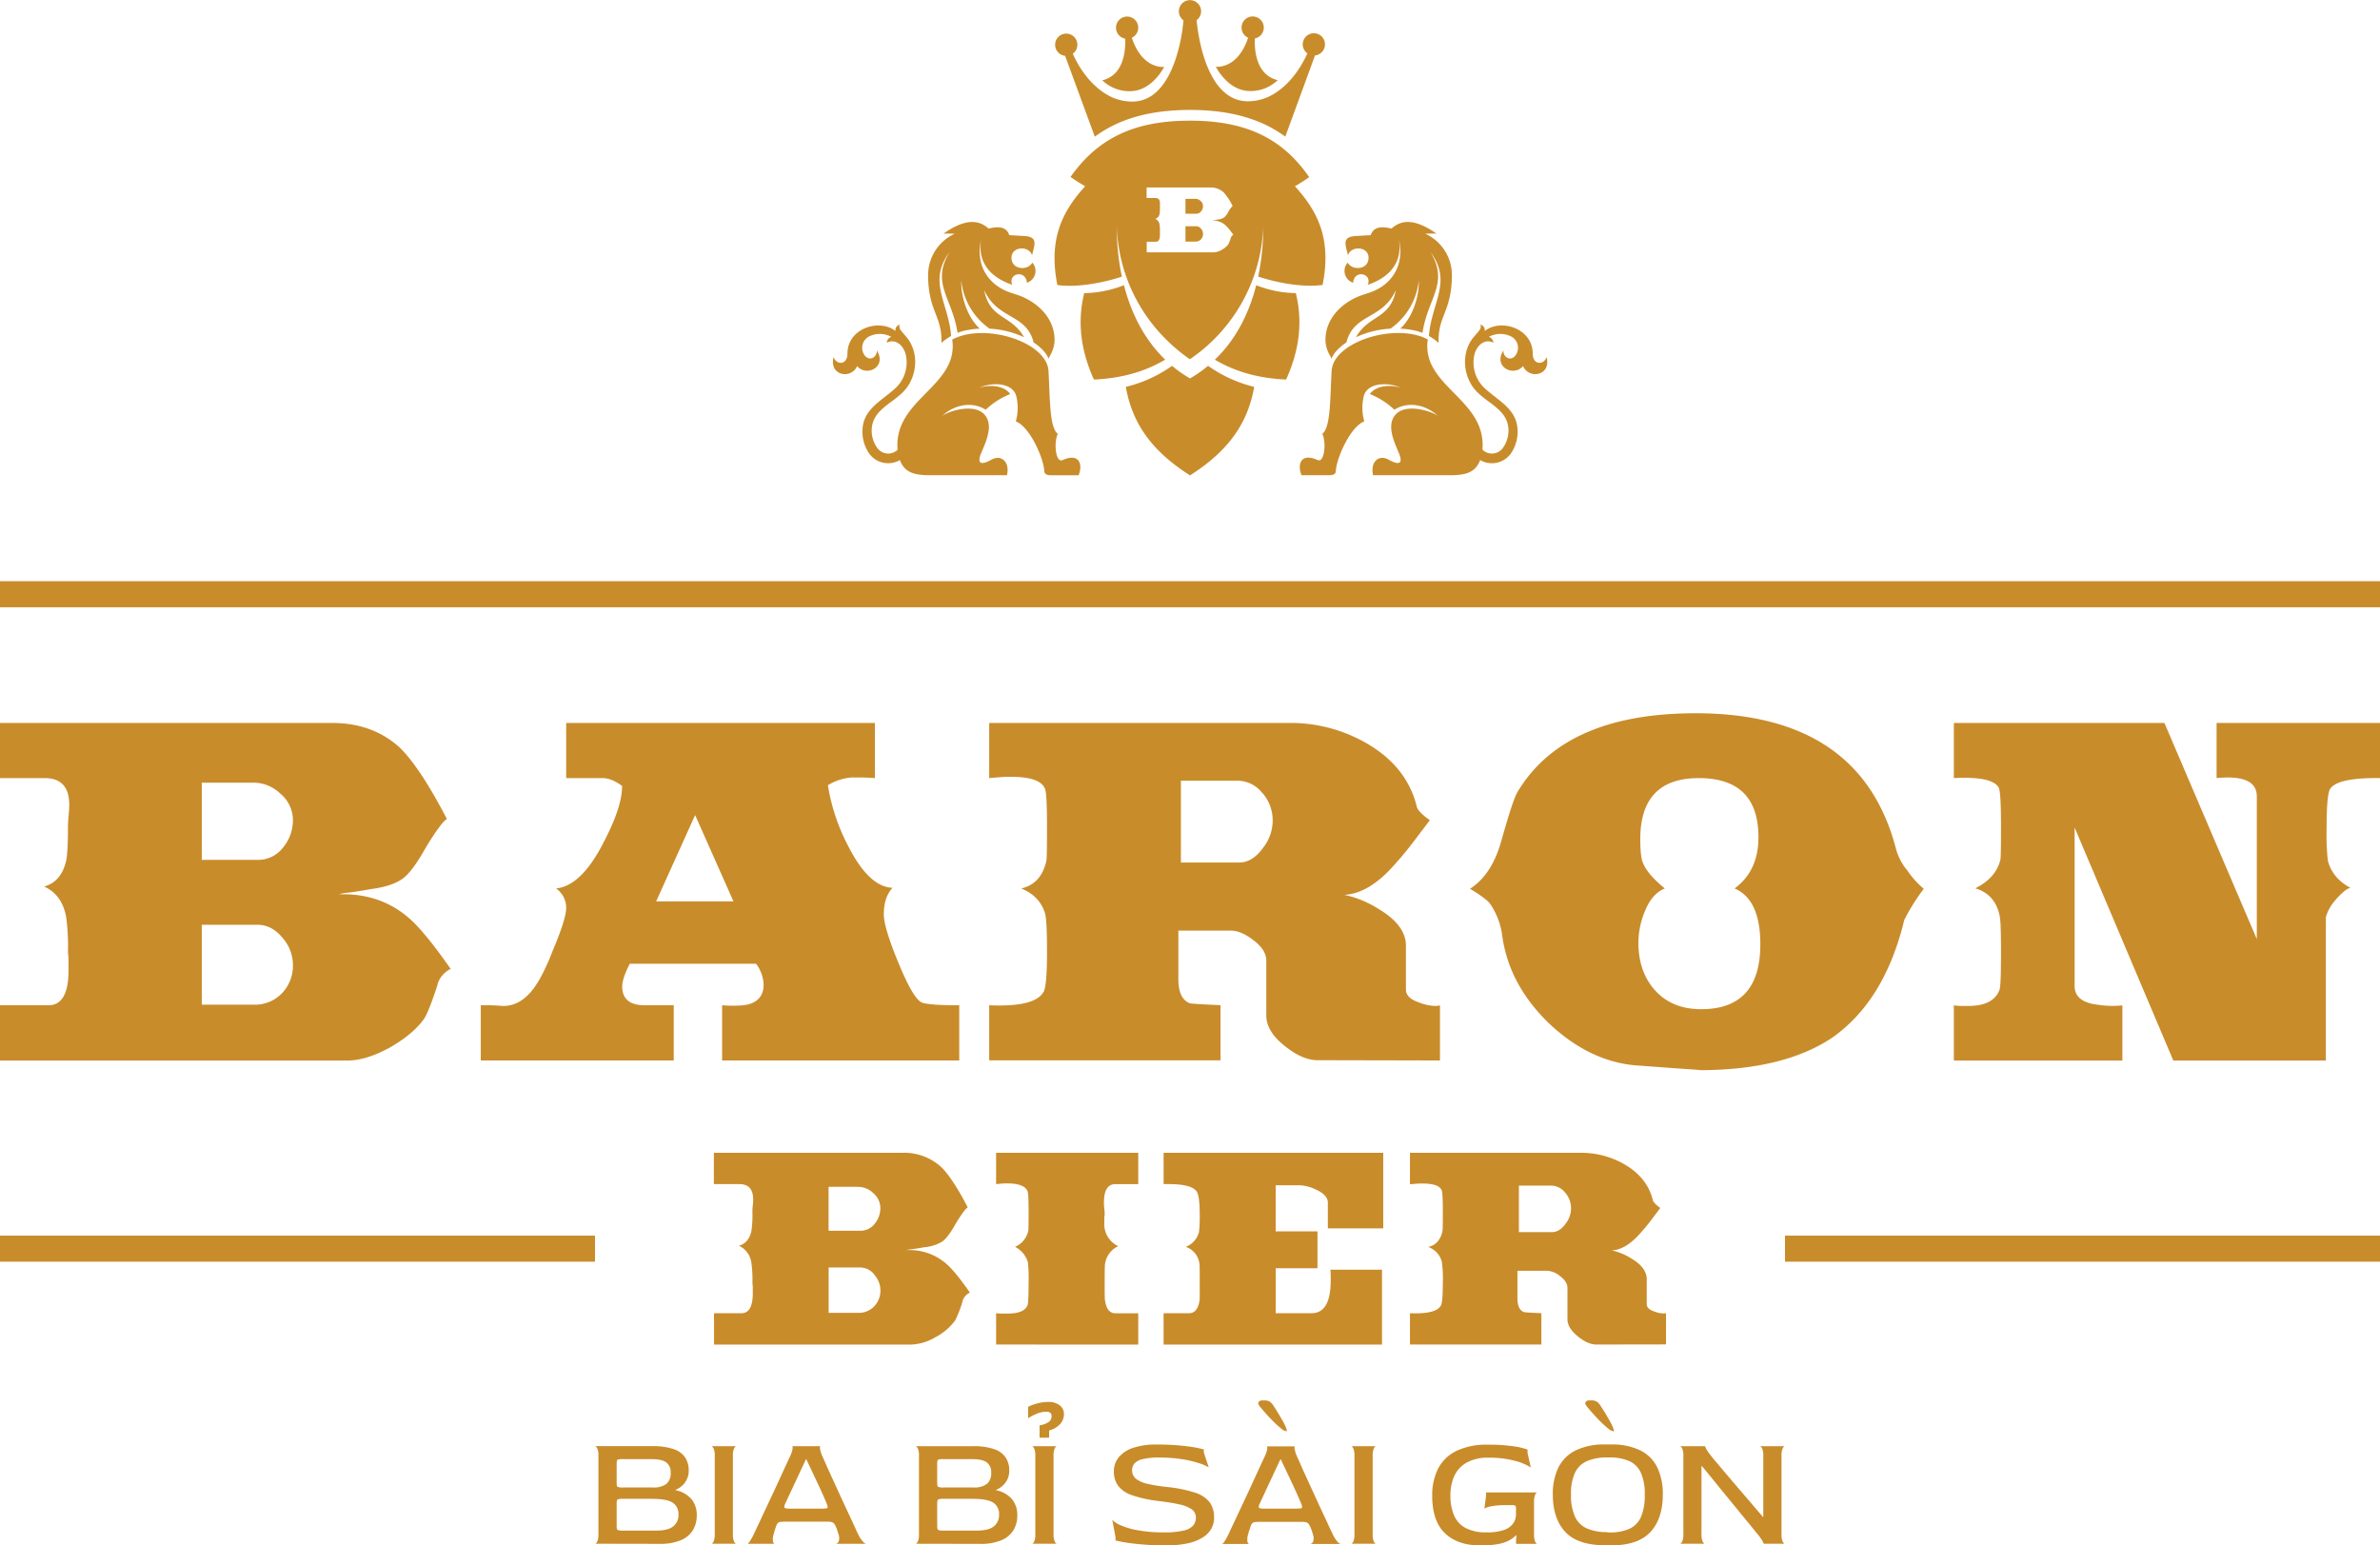 <svg id="Layer_1" data-name="Layer 1" xmlns="http://www.w3.org/2000/svg" viewBox="0 0 783.41 508.72"><defs><style>.cls-1{fill:#c98c2b;}</style></defs><title>LOGO BARON</title><path class="cls-1" d="M479.32,140c-7.29,2-13.88,8-13.36,16a11.17,11.17,0,0,0,1.55,4.5h0c.13.28.25.56.37.84a9.75,9.75,0,0,1,1.59-2.47,16.39,16.39,0,0,1,3.34-2.85c2.46-9.64,11.89-7.42,16.31-17.28-1.9,9.79-8.89,8-13.15,15.55a30.75,30.75,0,0,1,11.34-2.82,22.09,22.09,0,0,0,9.32-15.82c.22,4.86-1.88,12-6.08,15.81a29.39,29.39,0,0,1,3.09.31c.56.09,1.11.19,1.67.3h0a15.87,15.87,0,0,1,2.55.79c1.7-11.47,8.88-16.35,2.63-26.58,7.32,9.73.29,16.72-.51,27.6.32.18.64.37.95.57l.71.5a11.44,11.44,0,0,1,1.53,1.23c-.26-8.89,4-9.95,4.38-21.34a.57.57,0,0,0,0-.13c0-.12,0-.24,0-.36v-.63a15,15,0,0,0-8.8-13.52h0c1.19,0,2.85-.09,3.75,0-5.61-3.92-10.74-5.46-14.85-1.67-3.52-.87-5.9-.52-6.83,2.16l-4.92.28c-4.77.27-3.31,3-2.57,6.34,1.06-3.24,6.44-2.87,6.75.42.42,4.44-5.41,4.78-6.82,2a4.06,4.06,0,0,0,1.78,6.62c.29-4.34,6.31-3.22,4.83.67,6-2,11.56-6.42,10.25-14.79,2,8.94-2.93,15.58-10.82,17.73" transform="translate(-29.63 -43.28)"/><path class="cls-1" d="M499.61,155.05c-2.25,15.37,19.2,19.52,18,36-.79,8.22-5.49,8.67-11.38,8.67H481.6c-1-4.45,1.9-6.93,5.16-5.1s4.83,1.45,3.34-2.16-4.42-9.51-.81-13,12-.68,13.68.8c-2.9-2.94-9-5.43-14.37-2.11a25.64,25.64,0,0,0-8.07-5.16c2.18-3,7-3.06,10.19-2.09-4.58-2-11.47-1.61-12.28,3.24a16.24,16.24,0,0,0,.27,7.84c-4.65,1.77-9.19,12.25-9.37,16.37-.08,1.5-1.84,1.36-3.09,1.36h-8.2c-1.37-3.21-.55-7.58,5.28-5,2.32,1.08,2.93-5.93,1.55-8.63,2.75-2,2.55-11.22,3.08-20.74s21-16,31.65-10.32" transform="translate(-29.63 -43.28)"/><path class="cls-1" d="M516.58,194.57a7.7,7.7,0,0,0,10.22-1.79,12.61,12.61,0,0,0,2.29-8.84c-.68-6-5.87-8.57-10.3-12.45A11.58,11.58,0,0,1,515,159.83c.8-2.89,3.4-5.22,6.19-3.72a2.09,2.09,0,0,0-1.49-1.94,7.94,7.94,0,0,1,7.25-.17,4.19,4.19,0,0,1,1.54,6.25c-1.49,2.06-4.1.76-4-1.61-3.48,5.44,3.42,8.82,6.48,5.14,1.82,4.43,9.42,3.25,7.72-3-.74,2.65-4.52,2.85-4.54-1.1,0-8.3-10.46-11.66-15.82-7.43a1.75,1.75,0,0,0-1.43-2.08c.62,1.36-.91,2.44-1.86,3.7-4,4.38-4.15,11.24-.91,16.33,3.5,5.48,11.27,7,12,13.9a9.77,9.77,0,0,1-1.91,6.77,4.44,4.44,0,0,1-6.23.78,3.5,3.5,0,0,1-.62-.67" transform="translate(-29.63 -43.28)"/><path class="cls-1" d="M363.36,140c7.29,2,13.88,8,13.36,16a11.17,11.17,0,0,1-1.55,4.5h0c-.13.28-.25.56-.37.84a9.48,9.48,0,0,0-1.59-2.47,16.39,16.39,0,0,0-3.34-2.85c-2.46-9.64-11.89-7.42-16.3-17.28,1.89,9.79,8.88,8,13.14,15.55a30.75,30.75,0,0,0-11.34-2.82,22.09,22.09,0,0,1-9.32-15.82c-.22,4.86,1.88,12,6.08,15.81a28.94,28.94,0,0,0-3.08.31c-.57.09-1.12.19-1.68.3h0a15.87,15.87,0,0,0-2.55.79c-1.7-11.47-8.88-16.35-2.63-26.58-7.32,9.73-.29,16.72.51,27.6-.32.18-.64.37-.94.57l-.72.5a11.44,11.44,0,0,0-1.53,1.23c.26-8.89-4-9.95-4.38-21.34a.57.57,0,0,1,0-.13c0-.12,0-.24,0-.36v-.63a15,15,0,0,1,8.8-13.52c-1.19,0-2.85-.09-3.75,0,5.61-3.92,10.74-5.46,14.85-1.67,3.52-.87,5.9-.52,6.83,2.16l4.92.28c4.77.27,3.31,3,2.57,6.34-1.06-3.24-6.44-2.87-6.75.42-.42,4.44,5.41,4.78,6.82,2a4.06,4.06,0,0,1-1.78,6.62c-.29-4.34-6.31-3.22-4.83.67-6-2-11.56-6.42-10.25-14.79-2,8.94,2.93,15.58,10.82,17.73" transform="translate(-29.63 -43.28)"/><path class="cls-1" d="M343.07,155.05c2.25,15.37-19.2,19.52-18,36,.79,8.22,5.49,8.67,11.38,8.67h24.64c1-4.45-1.9-6.93-5.16-5.1s-4.83,1.45-3.34-2.16,4.43-9.51.81-13-12-.68-13.68.8c2.9-2.94,9-5.43,14.37-2.11a25.64,25.64,0,0,1,8.07-5.16c-2.18-3-7-3.06-10.19-2.09,4.58-2,11.47-1.61,12.28,3.24A16.24,16.24,0,0,1,364,182c4.65,1.77,9.2,12.25,9.37,16.37.08,1.5,1.84,1.36,3.09,1.36h8.2c1.37-3.21.56-7.58-5.28-5-2.32,1.08-2.93-5.93-1.55-8.63-2.74-2-2.55-11.22-3.08-20.74s-21-16-31.65-10.32" transform="translate(-29.63 -43.28)"/><path class="cls-1" d="M326.1,194.57a7.7,7.7,0,0,1-10.22-1.79,12.66,12.66,0,0,1-2.29-8.84c.68-6,5.87-8.57,10.3-12.45a11.58,11.58,0,0,0,3.84-11.66c-.79-2.89-3.39-5.22-6.19-3.72a2.09,2.09,0,0,1,1.49-1.94,7.94,7.94,0,0,0-7.25-.17,4.19,4.19,0,0,0-1.54,6.25c1.49,2.06,4.1.76,4-1.61,3.48,5.44-3.42,8.82-6.48,5.14-1.82,4.43-9.41,3.25-7.71-3,.74,2.65,4.51,2.85,4.53-1.1,0-8.3,10.46-11.66,15.82-7.43a1.76,1.76,0,0,1,1.43-2.08c-.62,1.36.91,2.44,1.86,3.7,4,4.38,4.15,11.24.91,16.33-3.5,5.48-11.27,7-12,13.9a9.72,9.72,0,0,0,1.9,6.77,4.44,4.44,0,0,0,6.23.78,3.2,3.2,0,0,0,.62-.67" transform="translate(-29.63 -43.28)"/><path class="cls-1" d="M402.21,55.7A3.66,3.66,0,1,0,400,56c.15,3.57-.3,12-7.53,13.71a12.84,12.84,0,0,0,10.6,3.48c6.4-1,9.76-7.9,9.76-7.9s-7.12,1-10.63-9.54" transform="translate(-29.63 -43.28)"/><path class="cls-1" d="M440.47,55.7a3.66,3.66,0,1,1,2.2.25c-.14,3.57.3,12,7.53,13.71a12.84,12.84,0,0,1-10.6,3.48c-6.4-1-9.76-7.9-9.76-7.9s7.12,1,10.63-9.54" transform="translate(-29.63 -43.28)"/><path class="cls-1" d="M380.18,61.54h0L390,88.27a41.82,41.82,0,0,1,6.7-4c7-3.3,15.14-4.8,24.68-4.8S439,81,446,84.26a41.1,41.1,0,0,1,6.7,4l9.72-26.56.06-.17a3.66,3.66,0,1,0-2.51-.67c-3,6.62-7.42,11.59-12.37,14.07a16.57,16.57,0,0,1-7.13,1.69c-8.83.05-13.14-9.07-15.22-16.85A66.54,66.54,0,0,1,423.51,50a.17.17,0,0,1,0-.07,3.66,3.66,0,1,0-5.84-2.94,3.69,3.69,0,0,0,1.52,3c0,.22-.05.48-.08.75-.07.65-.15,1.3-.24,1.93l0,.23c-.12.78-.24,1.53-.38,2.28,0,.24-.09.49-.13.74s-.15.74-.23,1.11c-1.74,8.2-6,19.75-15.9,19.69a16.65,16.65,0,0,1-5.93-1.15h-.05c-.31-.13-.6-.28-.9-.42-5.05-2.44-9.59-7.46-12.6-14.18h0a3.66,3.66,0,1,0-2.52.68" transform="translate(-29.63 -43.28)"/><path class="cls-1" d="M122.53,351.87q-3.52-4.15-8.07-4.16H96.05V374h17.17a12.28,12.28,0,0,0,9.21-3.74,13.12,13.12,0,0,0,3.62-9.51,13.53,13.53,0,0,0-3.52-8.87M122,304.63a12.75,12.75,0,0,0-8.79-3.71H96.05v25.42h18.41a10.31,10.31,0,0,0,8.28-4,14,14,0,0,0,3.31-9.11,11.35,11.35,0,0,0-4-8.58m51.62,62.74q-2.69,8.33-4.34,11.11-3.53,5.11-11.38,9.61-7.86,4.28-13.86,4.28H29.63V374.2H45.57q6.61,0,6.62-11.54v-3.84L52,356.68a71.11,71.11,0,0,0-.62-11.75q-1.45-7.26-7.24-9.82,5.58-1.5,7.24-8.34Q52,324,52,315.45c0-.86.07-2.06.21-3.64s.21-2.77.21-3.63c0-5.83-2.69-8.76-8.07-8.76H29.63V281.26H138.88q13.44,0,22.34,8.12,6.61,6.42,15.52,23.5-1.86,1.08-6.83,9.19-4.75,8.55-8.07,10.68c-2.35,1.57-5.72,2.64-10.14,3.21q-4.75.85-7.44,1.17a15.83,15.83,0,0,0-3.11.54q13.66-.44,23.18,7.9,5.16,4.5,13.65,16.67a8.16,8.16,0,0,0-4.35,5.13" transform="translate(-29.63 -43.28)"/><path class="cls-1" d="M258.44,311.6,245.61,340h25.45Zm8.89,80.76V374.2a45.48,45.48,0,0,0,5.28.11,21.93,21.93,0,0,0,3-.32c3.58-.85,5.38-3.06,5.38-6.62a12.31,12.31,0,0,0-2.48-6.84H236.92c-1.66,3.28-2.48,5.77-2.48,7.48q0,6.19,7.45,6.19h9.51v18.16H187.89V374.2h2.69c1.24,0,2.68.08,4.34.22q6,.21,10.55-6a36.85,36.85,0,0,0,2.79-4.7,71.35,71.35,0,0,0,3.21-7.26Q216,345.79,216,342.15a7.82,7.82,0,0,0-3.32-6.41q8.28-.84,15.52-14.95,6.21-11.75,6.21-18.8-3.52-2.57-6.42-2.57H216V281.26H317.61v18.16c-1.94-.14-3.59-.21-5-.21H310a17.37,17.37,0,0,0-7.86,2.56,65.36,65.36,0,0,0,6.83,20.3q6.82,13.24,14.48,13.46-2.89,3-2.9,8.76,0,4.27,4.76,15.81,5,12.18,7.87,13.25,2.69.86,12.2.85v18.16Z" transform="translate(-29.63 -43.28)"/><path class="cls-1" d="M445.14,304.34a10.37,10.37,0,0,0-8.18-4.06H418.34V327.2h19.24q4.35,0,7.87-4.92a14.45,14.45,0,0,0,3.1-9,13.64,13.64,0,0,0-3.41-9m18.1,88q-5,0-11-4.91-5.79-4.69-5.79-9.83V359.46q0-3.42-4.14-6.62t-7.45-3.21H417.51v16c0,4.27,1.24,6.91,3.73,7.9q.83.22,10.14.64v18.16H355.24V374.2q14.89.65,17.79-4.27,1.25-1.5,1.24-13.46c0-6.69-.2-10.83-.62-12.39q-1.65-5.77-7.86-8.34c4.41-1,7.17-4.06,8.28-9.18q.19-.65.2-10.9,0-10.89-.62-12.6Q372.21,299,362.48,299c-1.11,0-2.24,0-3.41.1s-2.46.18-3.83.32V281.26h99.31A49.87,49.87,0,0,1,477.72,287q14.68,7.7,18.21,21.58.19,1.71,4.34,4.7-2.89,3.84-5.59,7.37c-1.79,2.35-3.59,4.53-5.37,6.52q-8.7,10.24-17.18,10.68a34.67,34.67,0,0,1,11.38,4.7q8.89,5.34,8.9,12v14.54q0,2.78,4.55,4.27a16.3,16.3,0,0,0,5,1.07,5,5,0,0,0,1.66-.22v18.16Z" transform="translate(-29.63 -43.28)"/><path class="cls-1" d="M600.59,335.74q7.86-5.76,7.86-16.87,0-19.44-19.65-19.45-19.24,0-19.25,20.09c0,3.84.28,6.41.83,7.69q1.46,3.84,7.24,8.54-4.14,1.72-6.41,7.16a27.32,27.32,0,0,0-2.28,10.58q0,9.82,5.59,15.92t15.11,6.09q19.44,0,19.44-21.37,0-14.75-8.48-18.38m55.86,10.35q-6.42,26.66-23.79,38.82-15.95,10.66-43.86,10.66,1.65,0-3.21-.32t-16.24-1.18q-15.95-.85-29.79-13.86-13.45-13-15.52-29.43a24.14,24.14,0,0,0-3.93-10,10.4,10.4,0,0,0-2.07-1.92,45.11,45.11,0,0,0-4.55-3q7-4.47,10.14-15.14,4.13-14.71,5.58-16.85,15.52-25.8,58.55-25.8,54.42,0,66,44.79a18.76,18.76,0,0,0,3.72,7,29.24,29.24,0,0,0,5.39,6,67.14,67.14,0,0,0-6.42,10.23" transform="translate(-29.63 -43.28)"/><path class="cls-1" d="M796.7,302.84q-1.25,1.71-1.24,13.25a77.46,77.46,0,0,0,.41,10.47q1.46,5.76,7.45,9c-1.1.15-2.76,1.49-5,4.06a14.65,14.65,0,0,0-3.1,5.56v47.21H745l-32.48-76.7v52.13c0,3.57,2.54,5.63,7.65,6.2a30.15,30.15,0,0,0,8.07.21v18.16H672.77V374.2a13.94,13.94,0,0,0,2.48.22h2.28q8.47,0,10.34-5.56.42-1.71.42-12.18,0-4.9-.11-7.79a30.41,30.41,0,0,0-.31-4q-1.44-7.26-8.06-9.19,6.83-3.4,8.27-9.4c.14-.42.21-4.06.21-10.89q0-12-.83-13-2.28-3.63-14.69-3V281.26h69.31l30.41,71.15v-47q0-7.28-13.24-6V281.26h53.8v18.16q-13.66-.21-16.35,3.42" transform="translate(-29.63 -43.28)"/><path class="cls-1" d="M317.44,462.88a5.9,5.9,0,0,0-4.59-2.36H302.39v14.93h9.76a6.94,6.94,0,0,0,5.22-2.13,7.41,7.41,0,0,0,2.06-5.4,7.7,7.7,0,0,0-2-5m-.3-26.84a7.27,7.27,0,0,0-5-2.11h-9.76v14.45h10.46a5.85,5.85,0,0,0,4.7-2.29,8,8,0,0,0,1.88-5.18,6.43,6.43,0,0,0-2.29-4.87m29.33,35.64A36.22,36.22,0,0,1,344,478a19.26,19.26,0,0,1-6.46,5.47,17,17,0,0,1-7.88,2.42h-65V475.57h9c2.5,0,3.76-2.19,3.76-6.56v-2.18l-.12-1.22a39.61,39.61,0,0,0-.35-6.67,7.2,7.2,0,0,0-4.11-5.59q3.17-.84,4.11-4.73a36.22,36.22,0,0,0,.35-6.43c0-.49,0-1.17.12-2.07s.12-1.58.12-2.06q0-5-4.59-5h-8.34V422.76h62.06a18.12,18.12,0,0,1,12.7,4.62q3.75,3.63,8.81,13.35c-.7.41-2,2.14-3.88,5.22q-2.7,4.86-4.58,6.07a13.51,13.51,0,0,1-5.76,1.82c-1.8.32-3.22.54-4.23.67a9,9,0,0,0-1.77.3,18.41,18.41,0,0,1,13.17,4.49q2.94,2.55,7.75,9.47a4.64,4.64,0,0,0-2.46,2.91" transform="translate(-29.63 -43.28)"/><path class="cls-1" d="M357.51,485.88V475.57a18,18,0,0,0,2,.12h1.77q5.52,0,6.58-2.79.34-.86.35-7.29a53.37,53.37,0,0,0-.23-6.79,8.33,8.33,0,0,0-4.24-5.1,7.46,7.46,0,0,0,4.35-5.22c.08-.24.12-2.35.12-6.31s-.12-6.15-.35-6.8q-1.07-2.55-6.7-2.55c-.55,0-1.14,0-1.76.06s-1.26.1-1.89.18V422.76H404.3v10.32h-7.53c-2.5,0-3.76,2-3.76,6.07,0,.41,0,.87.06,1.4s.1,1.11.18,1.76v.6a5.34,5.34,0,0,1-.12,1v1.82a8,8,0,0,0,4.58,7.77,7.65,7.65,0,0,0-4.34,5.82c-.08.24-.12,2.35-.12,6.31,0,3.4,0,5.31.12,5.71.39,2.83,1.53,4.25,3.4,4.25h7.53v10.31Z" transform="translate(-29.63 -43.28)"/><path class="cls-1" d="M466.71,447.65v-8.5c0-1.7-1.37-3.15-4.11-4.37a14,14,0,0,0-5.06-1.33h-8v15.17h13.76v12.14H449.55v14.81h11.76q6.35,0,6.34-10.81v-1.09c0-.65,0-1.45-.11-2.43h17v24.65H412.64V475.57H421c2,0,3.13-1.54,3.53-4.61v-5.34c0-4.13,0-6.32-.12-6.56a6.7,6.7,0,0,0-4.47-5.34,7.13,7.13,0,0,0,4.35-4.86,44.07,44.07,0,0,0,.24-5.95c0-4.28-.4-6.83-1.18-7.64q-2-2.43-10.7-2.19V422.77h72.29v24.88Z" transform="translate(-29.63 -43.28)"/><path class="cls-1" d="M544.82,435.88a5.9,5.9,0,0,0-4.65-2.31H529.6v15.3h10.93q2.46,0,4.46-2.8a8.15,8.15,0,0,0,1.77-5.1,7.72,7.72,0,0,0-1.94-5.09m10.28,50c-1.88,0-4-.92-6.23-2.79s-3.29-3.64-3.29-5.58V467.19c0-1.29-.78-2.55-2.35-3.76a7.19,7.19,0,0,0-4.23-1.82h-9.88v9.1q0,3.65,2.12,4.49c.31.08,2.23.21,5.76.37v10.31H493.74V475.57q8.47.36,10.11-2.43c.47-.57.71-3.11.71-7.65a40.14,40.14,0,0,0-.35-7,7.17,7.17,0,0,0-4.47-4.73c2.51-.57,4.07-2.31,4.7-5.22.08-.24.12-2.31.12-6.19q0-6.19-.35-7.16-.82-2.31-6.35-2.31c-.63,0-1.27,0-1.94.06s-1.39.1-2.18.18V422.76h56.42A28.41,28.41,0,0,1,563.33,426q8.34,4.38,10.34,12.26c.08.65.9,1.54,2.47,2.67-1.09,1.46-2.16,2.86-3.17,4.19s-2,2.57-3.06,3.71q-4.93,5.82-9.75,6.06a19.84,19.84,0,0,1,6.46,2.67q5.05,3,5.06,6.8v8.25q0,1.59,2.58,2.43a9.14,9.14,0,0,0,2.82.61,3,3,0,0,0,.94-.12v10.31Z" transform="translate(-29.63 -43.28)"/><path class="cls-1" d="M234.75,547.12h10.92q3.92,0,5.6-1.42a4.68,4.68,0,0,0,1.69-3.77,4.46,4.46,0,0,0-1.9-4c-1.27-.83-3.6-1.26-7-1.26H234.8a4.59,4.59,0,0,0-1.9.22c-.19.14-.29.62-.29,1.45v7.17c0,.78.1,1.25.29,1.39a4.49,4.49,0,0,0,1.85.21m.05-14.18h9.75a7,7,0,0,0,4.42-1.16,4.58,4.58,0,0,0,1.42-3.77,3.92,3.92,0,0,0-1.42-3.29c-.95-.74-2.58-1.1-4.9-1.1H234.8a5.39,5.39,0,0,0-1.9.18c-.19.13-.29.6-.29,1.42v6.11c0,.78.1,1.25.29,1.39a4.59,4.59,0,0,0,1.9.22m-9.31,18.52q.38,0,.75-.75a5.9,5.9,0,0,0,.37-2.46v-25.7a5.7,5.7,0,0,0-.37-2.44c-.25-.48-.5-.74-.75-.77h19a20.48,20.48,0,0,1,6.94,1,7.24,7.24,0,0,1,3.75,2.76,7.64,7.64,0,0,1,1.15,4.2,6.53,6.53,0,0,1-2.36,5.22,7,7,0,0,1-2,1.2v.11a9.29,9.29,0,0,1,5.24,2.92,8.17,8.17,0,0,1,1.77,5.43,9.25,9.25,0,0,1-1.23,4.74,8.38,8.38,0,0,1-3.93,3.35,17.5,17.5,0,0,1-7.15,1.23Z" transform="translate(-29.63 -43.28)"/><path class="cls-1" d="M263.77,551.46q.38,0,.75-.75a5.87,5.87,0,0,0,.38-2.46v-25.7a5.67,5.67,0,0,0-.38-2.44c-.25-.48-.5-.74-.75-.77H272q-.37,0-.75.75a6,6,0,0,0-.38,2.51v25.65a5.87,5.87,0,0,0,.38,2.46q.38.75.75.75Z" transform="translate(-29.63 -43.28)"/><path class="cls-1" d="M289.52,539.89h10.77c1,0,1.6-.08,1.71-.26s.05-.57-.16-1.18c-.47-1.14-1-2.38-1.61-3.72s-1.22-2.68-1.85-4-1.23-2.62-1.81-3.85-1.1-2.31-1.53-3.24h-.11q-1.12,2.36-2.3,4.9l-2.22,4.76c-.7,1.48-1.48,3.16-2.33,5a1.88,1.88,0,0,0-.24,1.23c.09.25.65.37,1.68.37m-13.86,11.57q.21,0,.75-.75a21.53,21.53,0,0,0,1.39-2.51l1.28-2.74q.92-1.92,2.14-4.55l2.57-5.48c.9-1.91,1.74-3.74,2.55-5.49l2.11-4.61,1.29-2.78a9,9,0,0,0,.8-2.46q.06-.75-.21-.75h9.37c-.15,0-.2.25-.16.75a9.12,9.12,0,0,0,.75,2.46c.24.53.66,1.45,1.23,2.76s1.26,2.82,2.06,4.57l2.49,5.44c.86,1.87,1.69,3.68,2.52,5.43s1.53,3.28,2.14,4.61,1,2.26,1.33,2.84a9.93,9.93,0,0,0,1.59,2.51c.48.5.84.75,1.09.75h-9.9a1.33,1.33,0,0,0,.88-.85,3.72,3.72,0,0,0-.13-2.41c-.08-.29-.2-.7-.38-1.24a7.51,7.51,0,0,0-.48-1.17,3.5,3.5,0,0,0-.64-1.08,1.74,1.74,0,0,0-.83-.43,7.55,7.55,0,0,0-1.42-.1H288.13a13.05,13.05,0,0,0-1.6.08,1.42,1.42,0,0,0-.89.4,3.45,3.45,0,0,0-.56,1.07l-.43,1.29a9.6,9.6,0,0,0-.32,1.18,5.34,5.34,0,0,0-.27,2.51c.14.5.34.75.59.75Z" transform="translate(-29.63 -43.28)"/><path class="cls-1" d="M340.28,547.12H351.2c2.61,0,4.47-.47,5.6-1.42a4.68,4.68,0,0,0,1.68-3.77,4.43,4.43,0,0,0-1.9-4c-1.26-.83-3.59-1.26-7-1.26h-9.27a4.59,4.59,0,0,0-1.9.22c-.19.14-.29.62-.29,1.45v7.17c0,.78.1,1.25.29,1.39a4.46,4.46,0,0,0,1.85.21m.05-14.18h9.75a6.9,6.9,0,0,0,4.41-1.16,4.55,4.55,0,0,0,1.42-3.77,3.89,3.89,0,0,0-1.42-3.29c-.94-.74-2.57-1.1-4.89-1.1h-9.27a5.39,5.39,0,0,0-1.9.18c-.19.13-.29.6-.29,1.42v6.11c0,.78.1,1.25.29,1.39a4.59,4.59,0,0,0,1.9.22M331,551.46q.38,0,.75-.75a5.9,5.9,0,0,0,.37-2.46v-25.7a5.7,5.7,0,0,0-.37-2.44c-.25-.48-.5-.74-.75-.77h19a20.48,20.48,0,0,1,6.94,1,7.17,7.17,0,0,1,3.74,2.76,7.56,7.56,0,0,1,1.16,4.2,6.76,6.76,0,0,1-.67,3.08,6.61,6.61,0,0,1-1.69,2.14,7.11,7.11,0,0,1-2,1.2v.11a9.29,9.29,0,0,1,5.24,2.92,8.17,8.17,0,0,1,1.77,5.43,9.25,9.25,0,0,1-1.23,4.74,8.36,8.36,0,0,1-3.94,3.35,17.41,17.41,0,0,1-7.14,1.23Z" transform="translate(-29.63 -43.28)"/><path class="cls-1" d="M369.3,551.46q.38,0,.75-.75a5.9,5.9,0,0,0,.37-2.46v-25.7a5.7,5.7,0,0,0-.37-2.44c-.25-.48-.5-.74-.75-.77h8.25q-.37,0-.75.75a5.85,5.85,0,0,0-.38,2.51v25.65a5.71,5.71,0,0,0,.38,2.46q.38.75.75.75Zm2.52-34.91v-4.07a7.11,7.11,0,0,0,2.83-1,2.29,2.29,0,0,0,1.13-2,1.39,1.39,0,0,0-.43-1.12A2,2,0,0,0,374,508a8.28,8.28,0,0,0-3.24.72,16.46,16.46,0,0,0-2.7,1.42v-3.75a14.12,14.12,0,0,1,2.81-1.07,13.58,13.58,0,0,1,3.83-.54,5.86,5.86,0,0,1,3.74,1.1,3.54,3.54,0,0,1,1.4,2.92,4.76,4.76,0,0,1-1.37,3.37,7.34,7.34,0,0,1-3.5,2v2.36Z" transform="translate(-29.63 -43.28)"/><path class="cls-1" d="M413.63,552a87.58,87.58,0,0,1-10.33-.54,50.71,50.71,0,0,1-6.48-1.07v-1.07l-1.07-5.73a8.72,8.72,0,0,0,2.86,1.82,25.25,25.25,0,0,0,5.65,1.63,45.53,45.53,0,0,0,8.41.67,26.64,26.64,0,0,0,6.66-.62,5.58,5.58,0,0,0,3.11-1.71,4.1,4.1,0,0,0,.83-2.54,3.22,3.22,0,0,0-1.4-2.73,11.22,11.22,0,0,0-4.14-1.63q-2.76-.62-6.83-1.1a42.54,42.54,0,0,1-8.51-1.85,9.71,9.71,0,0,1-4.66-3.08,7.83,7.83,0,0,1-1.45-4.87,7.17,7.17,0,0,1,1.53-4.5,10.12,10.12,0,0,1,4.63-3.13,23.29,23.29,0,0,1,7.93-1.15,75.72,75.72,0,0,1,9.69.54,37.72,37.72,0,0,1,5.83,1.07v1.07l1.61,4.82a16.12,16.12,0,0,0-3.46-1.45,37,37,0,0,0-5.59-1.26,47.5,47.5,0,0,0-7.28-.51,22.5,22.5,0,0,0-5.28.49,5.37,5.37,0,0,0-2.78,1.41,3.3,3.3,0,0,0-.83,2.28,3.5,3.5,0,0,0,1.31,2.84,9.66,9.66,0,0,0,3.86,1.66,57,57,0,0,0,6.18,1,44,44,0,0,1,9.21,1.83,10,10,0,0,1,4.93,3.16,8.33,8.33,0,0,1,1.49,5.13,7.24,7.24,0,0,1-1,3.78,8.41,8.41,0,0,1-3,2.89,15.61,15.61,0,0,1-4.9,1.82,33,33,0,0,1-6.77.62" transform="translate(-29.63 -43.28)"/><path class="cls-1" d="M445.7,539.89h10.76c1,0,1.61-.08,1.71-.26s.06-.57-.15-1.18c-.47-1.14-1-2.38-1.61-3.72s-1.22-2.68-1.85-4-1.23-2.62-1.82-3.85-1.1-2.31-1.52-3.24h-.11q-1.12,2.36-2.3,4.9t-2.23,4.76c-.69,1.48-1.47,3.16-2.32,5a1.82,1.82,0,0,0-.24,1.23c.08.25.64.37,1.68.37M453,514.41a3,3,0,0,1-1.55-.8,28.62,28.62,0,0,1-2.27-2c-.84-.82-1.68-1.69-2.52-2.62s-1.58-1.79-2.22-2.57-.75-1.21-.54-1.58a1.31,1.31,0,0,1,1.23-.56h.54a3.48,3.48,0,0,1,1.92.4,4.38,4.38,0,0,1,1.13,1.2c.43.65.94,1.45,1.52,2.41s1.15,1.91,1.67,2.84a17.46,17.46,0,0,1,1.12,2.35c.23.65.22,1,0,1m-21.15,37.05q.23,0,.75-.75a18.67,18.67,0,0,0,1.4-2.51c.25-.54.67-1.45,1.28-2.74s1.32-2.8,2.14-4.55l2.57-5.48c.9-1.91,1.74-3.74,2.54-5.49s1.51-3.29,2.12-4.61l1.29-2.78a9,9,0,0,0,.8-2.46c0-.5,0-.75-.22-.75h9.38c-.15,0-.2.25-.17.75a9.94,9.94,0,0,0,.75,2.46q.38.8,1.23,2.76c.58,1.3,1.26,2.82,2.07,4.57l2.49,5.44q1.28,2.8,2.51,5.43c.82,1.75,1.54,3.28,2.14,4.61s1.06,2.26,1.34,2.84a10.25,10.25,0,0,0,1.58,2.51c.48.5.85.75,1.1.75H461a1.34,1.34,0,0,0,.89-.85,3.67,3.67,0,0,0-.14-2.41c-.07-.29-.19-.7-.37-1.24a7.51,7.51,0,0,0-.48-1.17,3.49,3.49,0,0,0-.65-1.08,1.7,1.7,0,0,0-.82-.43,7.62,7.62,0,0,0-1.42-.1H444.31a13.36,13.36,0,0,0-1.61.08,1.4,1.4,0,0,0-.88.4,3.25,3.25,0,0,0-.56,1.07l-.43,1.29a9.6,9.6,0,0,0-.32,1.18,5.34,5.34,0,0,0-.27,2.51c.14.5.34.75.59.75Z" transform="translate(-29.63 -43.28)"/><path class="cls-1" d="M474.35,551.46q.38,0,.75-.75a5.9,5.9,0,0,0,.37-2.46v-25.7a5.7,5.7,0,0,0-.37-2.44c-.25-.48-.5-.74-.75-.77h8.24q-.37,0-.75.75a6,6,0,0,0-.37,2.51v25.65a5.9,5.9,0,0,0,.37,2.46q.38.75.75.75Z" transform="translate(-29.63 -43.28)"/><path class="cls-1" d="M516.75,552q-7.28,0-11.49-4t-4.2-12.45a19.33,19.33,0,0,1,1.88-8.7,13.21,13.21,0,0,1,5.94-5.88,22.85,22.85,0,0,1,10.55-2.12,54.4,54.4,0,0,1,8.43.54,21.31,21.31,0,0,1,4.58,1.07v1.07l1.07,4.82a17.31,17.31,0,0,0-5.09-2.15,32,32,0,0,0-8.88-1.07,14.2,14.2,0,0,0-7.07,1.58,9.72,9.72,0,0,0-4.1,4.37,15.07,15.07,0,0,0-1.31,6.47,16.3,16.3,0,0,0,1.2,6.59,8.5,8.5,0,0,0,3.83,4.15,14.32,14.32,0,0,0,6.85,1.42,17.09,17.09,0,0,0,5.79-.8,6.16,6.16,0,0,0,3-2.17,5.23,5.23,0,0,0,.91-3v-1.39a2.78,2.78,0,0,0-.19-1.42,2.93,2.93,0,0,0-1.42-.18h-1.71a24.37,24.37,0,0,0-4.79.37,6.57,6.57,0,0,0-2.28.75l.54-4.23v-1.07h16.87c-.25,0-.5.3-.73.78a6.11,6.11,0,0,0-.35,2.44v10.49a6.33,6.33,0,0,0,.35,2.46c.23.5.48.75.73.75h-7v-1.23l.11-1.5-.11-.11a9.18,9.18,0,0,1-2.25,1.69,12.63,12.63,0,0,1-3.72,1.23,32.29,32.29,0,0,1-6,.46" transform="translate(-29.63 -43.28)"/><path class="cls-1" d="M560.65,514.41a3.07,3.07,0,0,1-1.55-.8,30.44,30.44,0,0,1-2.28-2c-.83-.82-1.67-1.69-2.51-2.62s-1.58-1.79-2.22-2.57-.75-1.21-.54-1.58a1.28,1.28,0,0,1,1.23-.57h.54a3.53,3.53,0,0,1,1.93.41,4.37,4.37,0,0,1,1.12,1.2c.43.65.94,1.45,1.53,2.41s1.14,1.91,1.66,2.84a16.94,16.94,0,0,1,1.12,2.36q.35,1,0,1m-1.93,33.25h.6a15.78,15.78,0,0,0,6.58-1.18,7.67,7.67,0,0,0,3.83-3.88,17.72,17.72,0,0,0,1.26-7.36A16.76,16.76,0,0,0,569.7,528a7.68,7.68,0,0,0-3.85-3.79,16,16,0,0,0-6.53-1.16h-.6a16.55,16.55,0,0,0-6.66,1.18,7.83,7.83,0,0,0-4,3.86,16.22,16.22,0,0,0-1.31,7.12,17,17,0,0,0,1.31,7.33,7.76,7.76,0,0,0,4,3.91,16.36,16.36,0,0,0,6.63,1.18m-.53,4.34q-9.21,0-13.31-4.42t-4.09-12.34a19.87,19.87,0,0,1,1.79-8.76,12.55,12.55,0,0,1,5.63-5.67,21.43,21.43,0,0,1,10-2h1.66a21.18,21.18,0,0,1,9.83,2,12.28,12.28,0,0,1,5.54,5.68,20.14,20.14,0,0,1,1.76,8.78q0,7.92-4.07,12.34T559.85,552Z" transform="translate(-29.63 -43.28)"/><path class="cls-1" d="M582.6,551.46q.38,0,.75-.75a5.87,5.87,0,0,0,.38-2.46v-25.7a5.67,5.67,0,0,0-.38-2.44c-.25-.48-.5-.74-.75-.77h8.31c0,.1.09.43.39,1a22,22,0,0,0,1.69,2.36c.25.32.78,1,1.58,1.92s1.81,2.15,3,3.56l3.93,4.61,4.29,5c1.44,1.7,2.82,3.31,4.15,4.85h.1V522.55a5.7,5.7,0,0,0-.37-2.44c-.25-.48-.5-.74-.75-.77h8.24q-.37,0-.75.75a6,6,0,0,0-.37,2.51v25.65a5.9,5.9,0,0,0,.37,2.46q.38.75.75.75h-7c0-.11-.11-.44-.43-1a19.78,19.78,0,0,0-1.71-2.33l-2.33-2.87q-1.53-1.85-3.46-4.22t-4.09-5q-2.17-2.62-4.28-5.25c-1.42-1.75-2.74-3.37-4-4.87h-.16v22.33a5.9,5.9,0,0,0,.37,2.46q.38.75.75.75Z" transform="translate(-29.63 -43.28)"/><path class="cls-1" d="M399.59,137.16a37,37,0,0,1-13.08,2.61c-2.26,9.24-1.28,18.57,3.2,28.45,9.09-.4,16.8-2.6,23.47-6.55-6.86-6.59-11.2-15.25-13.59-24.51" transform="translate(-29.63 -43.28)"/><path class="cls-1" d="M443.13,137.17c-2.38,9.32-6.72,17.93-13.61,24.51,6.67,3.95,14.37,6.14,23.45,6.54,4.48-9.88,5.47-19.21,3.21-28.45a37,37,0,0,1-13.05-2.6" transform="translate(-29.63 -43.28)"/><path class="cls-1" d="M422.75,167l-1.41.86-1.41-.86a41.71,41.71,0,0,1-4.51-3.29,44.07,44.07,0,0,1-15.21,6.92c2,11.21,7.66,20.57,21.13,29.14,13.48-8.57,19.12-17.93,21.13-29.13a44.77,44.77,0,0,1-15.19-6.94,39.82,39.82,0,0,1-4.53,3.3" transform="translate(-29.63 -43.28)"/><path class="cls-1" d="M423.39,117.75h-3.55v5.06h3.31a2.38,2.38,0,0,0,1.78-.72,2.54,2.54,0,0,0,.69-1.83,2.61,2.61,0,0,0-.67-1.71,2,2,0,0,0-1.56-.8" transform="translate(-29.63 -43.28)"/><path class="cls-1" d="M434.79,121.53a12.15,12.15,0,0,1-.83,2.15,6.77,6.77,0,0,1-2.2,1.85,5.74,5.74,0,0,1-2.67.82h-22v-3.5h3.07c.85,0,1.28-.74,1.28-2.22v-.74l0-.41a13.65,13.65,0,0,0-.12-2.27,2.43,2.43,0,0,0-1.4-1.89,2,2,0,0,0,1.4-1.6,12.51,12.51,0,0,0,.12-2.19c0-.16,0-.39,0-.7s0-.53,0-.7q0-1.68-1.56-1.68h-2.83V105h21a6.16,6.16,0,0,1,4.31,1.56,18.64,18.64,0,0,1,3,4.53,6.73,6.73,0,0,0-1.32,1.77,6.1,6.1,0,0,1-1.55,2.06,4.48,4.48,0,0,1-1.95.61c-.61.12-1.09.19-1.44.23a4.14,4.14,0,0,0-.6.1,6.26,6.26,0,0,1,4.47,1.53,18.44,18.44,0,0,1,2.63,3.21,1.6,1.6,0,0,0-.84,1m21-16.94c1.55-.89,3.15-1.91,4.82-3.06C451.73,88.8,439.75,83,421.34,83S391,88.8,382,101.53c1.67,1.15,3.27,2.17,4.83,3.06-8,8.74-12.05,18-9.15,32.52,6.88.91,15.33-.82,21.23-2.76A78.59,78.59,0,0,1,397.24,118a54.87,54.87,0,0,0,15.33,36.11,57.61,57.61,0,0,0,8.72,7.43A55.13,55.13,0,0,0,445.44,118a79.39,79.39,0,0,1-1.66,16.33c5.9,1.94,14.34,3.66,21.2,2.75,2.9-14.54-1.11-23.78-9.14-32.52" transform="translate(-29.63 -43.28)"/><path class="cls-1" d="M423.15,108.73h-3.31v4.9h3.55a2,2,0,0,0,1.6-.77,2.71,2.71,0,0,0,.63-1.76,2.18,2.18,0,0,0-.77-1.65,2.45,2.45,0,0,0-1.7-.72" transform="translate(-29.63 -43.28)"/><rect class="cls-1" y="191.32" width="783.41" height="8.58"/><rect class="cls-1" y="406.75" width="195.85" height="8.58"/><rect class="cls-1" x="587.56" y="406.75" width="195.85" height="8.58"/></svg>